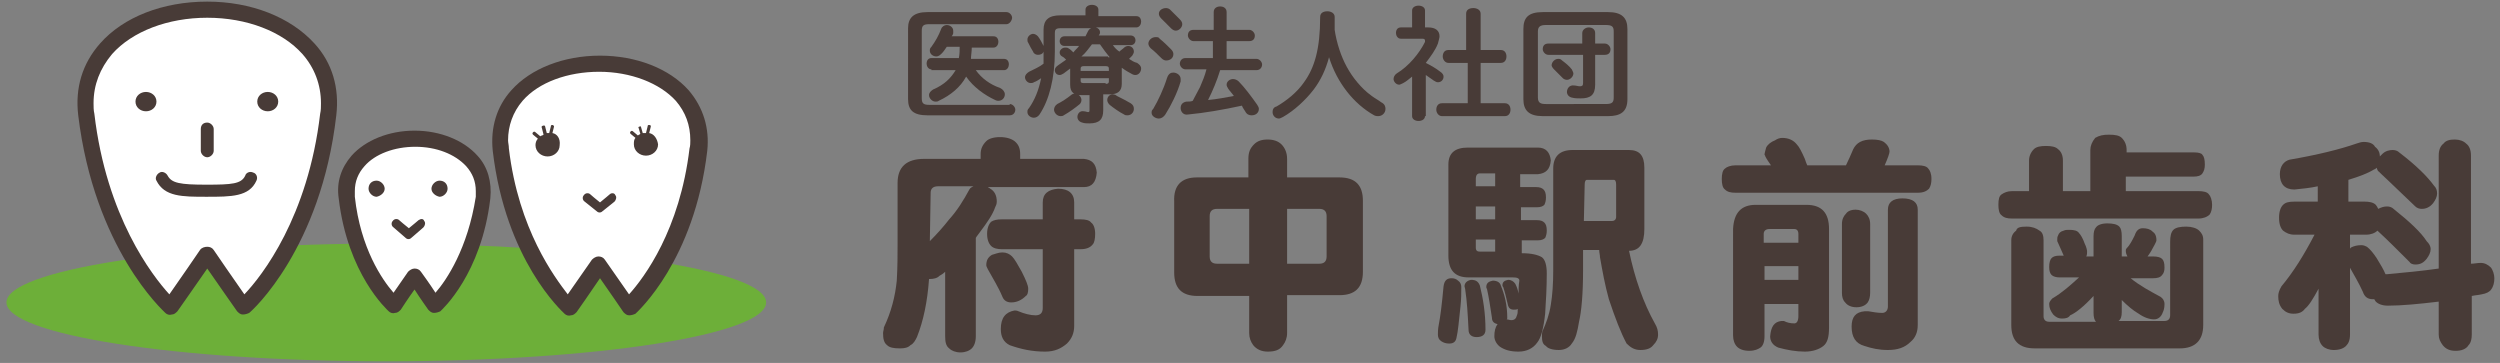 <?xml version="1.0" encoding="utf-8"?>
<!-- Generator: Adobe Illustrator 26.1.0, SVG Export Plug-In . SVG Version: 6.00 Build 0)  -->
<svg version="1.1" id="レイヤー_1" xmlns="http://www.w3.org/2000/svg" xmlns:xlink="http://www.w3.org/1999/xlink" x="0px"
	 y="0px" viewBox="0 0 310 45" style="enable-background:new 0 0 310 45;" xml:space="preserve">
<rect x="0" y="0" width="310" height="45" fill="#808080" stroke="none"/>
<style type="text/css">
	.st0{fill:#483B37;}
	.st1{fill:#6DAF39;}
	.st2{fill:#FFFFFF;}
</style>
<g>
	<path class="st0" d="M124,17c0.8,0,1.4,0.2,1.8,0.5c0.5,0.4,0.7,0.9,0.7,1.6v0.6h7.9c1,0.1,1.5,0.6,1.6,1.7
		c-0.1,1.2-0.6,1.8-1.6,1.8h-11.9c0.1,0.1,0.2,0.1,0.3,0.2c0.5,0.3,0.8,0.8,0.8,1.6c0,0.3-0.1,0.5-0.2,0.7c-0.3,0.9-1,1.9-1.9,3.1
		c-0.2,0.3-0.4,0.5-0.5,0.7v12.2c0,0.7-0.2,1.2-0.5,1.5s-0.8,0.5-1.4,0.5s-1.1-0.2-1.4-0.5c-0.4-0.3-0.5-0.8-0.5-1.5v-8
		c-0.2,0.2-0.5,0.4-0.7,0.5c-0.3,0.3-0.7,0.4-1.3,0.4c-0.2,2.8-0.7,5.2-1.5,7.2c-0.2,0.4-0.4,0.8-0.8,1c-0.3,0.3-0.7,0.4-1.3,0.4
		c-0.8,0-1.3-0.1-1.6-0.4c-0.4-0.3-0.5-0.8-0.5-1.5c0-0.2,0.1-0.4,0.1-0.7c0.9-1.9,1.4-3.8,1.6-5.8c0.1-1.7,0.1-3.2,0.1-4.6v-7.5
		c0-2,1.1-3,3.3-3h7v-0.6c0-0.6,0.2-1.1,0.7-1.6C122.6,17.2,123.2,17,124,17 M115.3,29.9c0.9-0.9,1.7-1.8,2.4-2.7
		c1-1.1,1.8-2.4,2.5-3.7c0.1-0.2,0.3-0.3,0.5-0.4h-4.4c-0.6,0-0.9,0.3-0.9,0.8L115.3,29.9L115.3,29.9z M124.3,31.3
		c0.5,0,0.9,0.2,1.2,0.5c0.3,0.3,0.7,1,1.2,1.9c0.5,1,0.8,1.7,0.8,2.1c0,0.5-0.1,0.8-0.3,0.9c-0.5,0.5-1.1,0.8-1.8,0.8
		c-0.5,0-0.9-0.2-1.1-0.7c-0.5-1.2-1.2-2.3-1.8-3.4c-0.1-0.2-0.2-0.4-0.2-0.5c0-0.6,0.2-1,0.7-1.3C123.4,31.5,123.8,31.3,124.3,31.3
		 M124.2,27.2h5.1v-2.1c0-1.1,0.7-1.6,1.9-1.7c1.3,0,2,0.6,2,1.7v2.1h0.8c0.6,0,1.1,0.1,1.3,0.4c0.3,0.2,0.5,0.7,0.5,1.4
		c0,0.6-0.1,1.1-0.3,1.3c-0.3,0.4-0.8,0.6-1.5,0.6h-0.8v9.5c0,0.9-0.3,1.6-0.9,2.2c-0.7,0.6-1.5,1-2.7,1c-1.6,0-3-0.3-4.4-0.8
		c-0.8-0.4-1.1-1.1-1.1-2c0-1.4,0.6-2.1,1.7-2.3c0.1,0,0.3,0,0.5,0.1c0.7,0.3,1.5,0.5,2.1,0.5s0.9-0.3,0.9-0.9v-7.3h-5.1
		c-0.5,0-1-0.1-1.3-0.4s-0.5-0.8-0.5-1.5s0.2-1.2,0.5-1.5C123.2,27.3,123.6,27.2,124.2,27.2"/>
	<path class="st0" d="M148.4,22h6.4v-2.3c0-0.8,0.2-1.3,0.7-1.8c0.4-0.4,0.9-0.6,1.7-0.6c0.7,0,1.3,0.2,1.7,0.6
		c0.4,0.4,0.7,1,0.7,1.8V22h6.5c2,0,2.9,1,2.9,2.9v8.8c0,2-1,2.9-2.9,2.9h-6.5v4.7c0,0.6-0.2,1.1-0.5,1.5c-0.4,0.6-1,0.8-1.9,0.8
		c-0.8,0-1.4-0.3-1.8-0.8c-0.3-0.4-0.5-0.9-0.5-1.5v-4.6h-6.4c-2,0-2.9-1-2.9-2.9V25C145.5,23,146.5,22,148.4,22 M154.9,32.7v-6.8
		h-4c-0.6,0-0.9,0.3-0.9,0.9v5c0,0.6,0.3,0.9,0.9,0.9H154.9z M163.6,32.7c0.6,0,0.9-0.3,0.9-0.9v-5c0-0.6-0.3-0.9-0.9-0.9h-4v6.8
		H163.6z"/>
	<path class="st0" d="M180,34.5c0.3,0,0.6,0.1,0.8,0.3c0.3,0.2,0.4,0.5,0.4,0.8c0,0.7,0,1.5-0.1,2.4c-0.2,1.8-0.3,3.1-0.5,3.9
		c-0.1,0.5-0.4,0.7-0.9,0.7c-0.4,0-0.7-0.1-1-0.3s-0.4-0.5-0.4-0.8s0-0.7,0.1-1.2c0.2-1,0.4-2.6,0.6-4.8
		C179.1,34.8,179.4,34.5,180,34.5 M190.7,18.3c1,0,1.5,0.6,1.6,1.6c-0.1,1.1-0.6,1.6-1.6,1.7h-2.2v1.6h2c0.4,0,0.7,0.1,0.9,0.3
		c0.2,0.2,0.3,0.5,0.3,1c0,0.4-0.1,0.7-0.2,0.9c-0.2,0.2-0.5,0.3-0.9,0.3h-2v1.6h2c0.4,0,0.7,0.1,0.9,0.3c0.2,0.2,0.3,0.5,0.3,1
		c0,0.4-0.1,0.7-0.2,0.9c-0.2,0.2-0.5,0.3-0.9,0.3h-2v1.6c1.2,0,2,0.2,2.5,0.5c0.4,0.3,0.6,1,0.6,2c0,1.8-0.1,3.4-0.2,5
		c-0.2,1.8-0.5,3-1,3.6c-0.5,0.7-1.3,1.1-2.3,1.1s-1.7-0.2-2.3-0.6c-0.4-0.3-0.7-0.8-0.7-1.3c0-0.6,0.1-1.1,0.4-1.5
		c-0.4-0.1-0.7-0.3-0.7-0.8c-0.2-1.4-0.4-2.6-0.6-3.5c-0.1-0.2-0.1-0.3-0.1-0.3c0-0.5,0.3-0.7,0.8-0.8c0.5,0,0.9,0.2,1,0.6
		c0.5,1.2,0.8,2.5,0.8,4c0,0.1,0,0.2-0.1,0.2c0.2,0,0.4,0.1,0.6,0.1c0.4,0,0.6-0.2,0.7-0.6c0.1-0.2,0.1-0.5,0.1-0.8
		c-0.1,0.1-0.3,0.1-0.5,0.1c-0.4,0-0.6-0.2-0.7-0.5c-0.2-0.9-0.4-1.7-0.6-2.3c-0.1-0.1-0.1-0.2-0.1-0.2c0-0.4,0.2-0.6,0.7-0.7
		c0.4,0,0.7,0.2,0.9,0.5c0.2,0.4,0.3,0.7,0.4,1.2c0-0.5,0-1,0.1-1.6c0-0.3-0.3-0.4-0.8-0.4h-5.5c-1.7,0-2.5-0.9-2.5-2.7V20.4
		c0-1.4,0.8-2.1,2.4-2.1H190.7z M182.4,34.7c0.6,0,0.9,0.2,1.1,0.7c0.4,1.6,0.7,3.4,0.7,5.5c0,0.6-0.4,0.9-1.1,0.9
		c-0.6,0-1-0.3-1-0.9c-0.1-2-0.2-3.6-0.4-4.9c0-0.2-0.1-0.4-0.1-0.5C181.6,35.1,181.9,34.8,182.4,34.7 M185.4,23.1v-1.6h-1.9
		c-0.3,0-0.5,0.2-0.5,0.7v0.9H185.4z M185.4,25.6H183v1.6h2.4V25.6z M185.4,31.2v-1.5H183v1c0,0.4,0.2,0.5,0.5,0.5H185.4z M202,18.6
		c1.3,0,1.9,0.7,1.9,2.2v7.6c0,1.8-0.6,2.7-1.9,2.7c0.7,3.4,1.8,6.5,3.2,9c0.3,0.5,0.4,0.9,0.4,1.4s-0.2,0.9-0.6,1.3
		c-0.3,0.4-0.8,0.6-1.6,0.6c-0.7,0-1.2-0.3-1.7-0.8c-0.7-1.3-1.4-3.1-2.2-5.5c-0.5-1.8-0.8-3.5-1.1-5.2c0-0.3-0.1-0.6-0.1-0.9h-2
		v2.5c0,3-0.2,5.1-0.5,6.4c-0.2,1.2-0.4,2.1-0.9,2.7c-0.3,0.5-0.9,0.8-1.6,0.8c-0.8,0-1.4-0.2-1.6-0.5c-0.4-0.2-0.5-0.6-0.5-1.2
		c0-0.2,0-0.5,0.1-0.7c0.4-0.9,0.8-1.9,1-3.2c0.2-1.2,0.3-2.6,0.3-4.3V20.9c0-1.5,0.8-2.3,2.4-2.3H202z M196.4,27.4h3.5
		c0.3,0,0.5-0.2,0.5-0.5v-4c0-0.4-0.1-0.6-0.3-0.6h-3.3c-0.2,0-0.3,0.2-0.3,0.6L196.4,27.4L196.4,27.4z"/>
	<path class="st0" d="M221,17.1c0.8,0,1.4,0.3,1.8,0.8c0.3,0.3,0.6,0.9,1,1.8c0.1,0.3,0.2,0.6,0.3,0.8h4.8c0.3-0.6,0.6-1.3,0.9-2
		c0.4-0.8,1.1-1.2,2.3-1.2c0.7,0,1.2,0.1,1.5,0.3c0.4,0.3,0.7,0.7,0.7,1.2c0,0.2-0.2,0.8-0.6,1.7h4.1c0.6,0,1.1,0.1,1.3,0.4
		c0.2,0.2,0.4,0.6,0.4,1.3c0,0.5-0.1,0.9-0.3,1.2c-0.3,0.3-0.7,0.5-1.4,0.5h-22.6c-0.6,0-1-0.1-1.3-0.4c-0.3-0.2-0.4-0.7-0.4-1.3
		c0-0.6,0.1-1.1,0.4-1.3c0.2-0.2,0.7-0.4,1.3-0.4h4.4c-0.2-0.3-0.5-0.7-0.7-1.1c0-0.1-0.1-0.2-0.1-0.2c0-0.2,0.1-0.5,0.2-0.9
		c0.2-0.4,0.6-0.7,1.1-0.9C220.4,17.2,220.7,17.1,221,17.1 M217.7,25.4h6.3c1.9,0,2.8,1,2.8,3v12.2c0,1.2-0.2,1.9-0.7,2.3
		c-0.5,0.4-1.3,0.7-2.3,0.7c-1.1,0-2.2-0.2-3.3-0.5c-0.7-0.3-1-0.8-1-1.4c0.1-1.2,0.5-1.8,1.4-1.9c0.1,0,0.2,0,0.3,0
		c0.4,0.2,0.8,0.3,1.3,0.3c0.3,0,0.5-0.3,0.5-0.9v-1.5h-4.2v4c0,0.7-0.2,1.2-0.5,1.4s-0.7,0.4-1.4,0.4s-1.2-0.2-1.5-0.5
		s-0.5-0.8-0.5-1.4V28.4C215,26.4,215.9,25.4,217.7,25.4 M218.8,30.1h4.2V29c0-0.4-0.2-0.6-0.5-0.6h-3.1c-0.4,0-0.7,0.2-0.7,0.6v1.1
		H218.8z M218.8,34.7h4.2V33h-4.2V34.7z M230.1,26c0.5,0,1,0.2,1.3,0.5s0.5,0.7,0.5,1.3v8.5c0,0.5-0.1,0.9-0.3,1.2
		c-0.3,0.4-0.8,0.6-1.4,0.6c-0.6,0-1.1-0.2-1.4-0.6c-0.3-0.3-0.4-0.7-0.4-1.2v-8.5c0-0.6,0.2-1,0.5-1.3
		C229.1,26.2,229.5,26,230.1,26 M235.9,24.6c1.3,0,1.9,0.5,1.9,1.4v14.3c0,0.9-0.3,1.6-0.9,2.1c-0.7,0.7-1.6,1-2.8,1
		c-1.1,0-2-0.2-2.9-0.5c-1.1-0.3-1.6-1.1-1.6-2.4c0-1.2,0.5-1.8,1.6-1.9c0.2,0,0.3,0,0.5,0c0.6,0.1,1.1,0.2,1.7,0.2
		c0.4,0,0.7-0.3,0.7-0.8V26C234.1,25.1,234.7,24.6,235.9,24.6"/>
	<path class="st0" d="M261.5,16.7c0.8,0,1.3,0.1,1.6,0.4c0.4,0.4,0.6,0.9,0.6,1.5v0.3h8.4c0.5,0,0.9,0.1,1,0.3
		c0.2,0.2,0.3,0.6,0.3,1.2c0,0.5-0.1,0.8-0.3,1.1c-0.2,0.3-0.6,0.4-1.1,0.4h-8.4v1.8h9c0.6,0,1.1,0.1,1.3,0.4
		c0.2,0.2,0.4,0.7,0.4,1.3c0,0.5-0.1,0.9-0.3,1.2c-0.3,0.3-0.8,0.5-1.4,0.5h-23.1c-0.6,0-1-0.1-1.3-0.4c-0.3-0.2-0.4-0.7-0.4-1.3
		c0-0.7,0.1-1.1,0.4-1.3c0.3-0.2,0.7-0.4,1.3-0.4h2.1v-3.8c0-0.5,0.2-1,0.6-1.4c0.3-0.3,0.8-0.4,1.5-0.4s1.2,0.1,1.5,0.4
		c0.4,0.3,0.6,0.8,0.6,1.4v3.8h3.4v-5.1c0-0.5,0.2-1,0.6-1.5C260.3,16.8,260.8,16.7,261.5,16.7 M251.3,28.1c0.7,0,1.2,0.2,1.6,0.5
		c0.4,0.2,0.5,0.7,0.5,1.2v9.4c0,0.4,0.2,0.7,0.7,0.7h5.8c-0.2-0.2-0.3-0.6-0.3-1.1v-2.1c-1.2,1.3-2.2,2.1-2.9,2.4
		c-0.2,0.3-0.5,0.4-1,0.4s-0.8-0.2-1.1-0.5c-0.3-0.4-0.5-0.8-0.5-1.3c0-0.2,0.1-0.4,0.4-0.7c1.2-0.7,2.2-1.6,3.3-2.6h-2.4
		c-0.4,0-0.8-0.1-1-0.3c-0.2-0.2-0.3-0.5-0.3-1s0.1-0.9,0.3-1.1s0.5-0.3,1-0.3h0.5c-0.2-0.5-0.5-1.1-0.8-1.8c0-0.1,0-0.1,0-0.2
		c0-0.2,0-0.3,0.1-0.5c0.1-0.3,0.3-0.5,0.7-0.6c0.2-0.1,0.4-0.1,0.7-0.1c0.6,0,1,0.1,1.2,0.4c0.2,0.2,0.5,0.7,0.7,1.3
		c0.2,0.4,0.3,0.8,0.3,1s0,0.4-0.1,0.6h0.9v-2.5c0-0.5,0.1-0.9,0.3-1.1c0.2-0.3,0.7-0.5,1.4-0.5c0.7,0,1.2,0.1,1.5,0.4
		c0.2,0.2,0.3,0.6,0.3,1.2v2.5h0.7c-0.1-0.2-0.2-0.4-0.2-0.7c0-0.1,0-0.2,0.1-0.3c0.4-0.4,0.7-1,1-1.6c0.2-0.6,0.5-0.9,1-0.9
		s0.9,0.1,1.2,0.4c0.3,0.2,0.5,0.5,0.5,1.1c0,0.1-0.1,0.3-0.2,0.5c-0.3,0.6-0.6,1.1-0.9,1.5h0.7c0.5,0,0.9,0.1,1.1,0.3
		c0.2,0.2,0.3,0.5,0.3,1.1c0,0.4-0.1,0.7-0.3,0.9c-0.2,0.3-0.6,0.4-1.1,0.4h-2.8c1.1,0.9,2.4,1.6,3.7,2.3c0.3,0.2,0.5,0.5,0.5,0.9
		c0,0.5-0.1,0.8-0.2,1c-0.2,0.6-0.6,0.9-1.1,0.9s-1.2-0.2-1.9-0.7c-0.7-0.4-1.4-1-2.1-1.7v1.5c0,0.5-0.1,0.9-0.4,1.1h5.7
		c0.4,0,0.7-0.2,0.7-0.7V30c0-0.7,0.1-1.2,0.4-1.5s0.9-0.4,1.6-0.4s1.3,0.2,1.6,0.5c0.3,0.3,0.5,0.6,0.5,1.1v10.6
		c0,1.9-1,2.9-2.9,2.9h-18c-2,0-2.9-1-2.9-2.9V29.8c0-0.5,0.2-0.9,0.6-1.2C250.1,28.2,250.5,28.1,251.3,28.1"/>
	<path class="st0" d="M293.1,17.6c0.7,0,1.2,0.2,1.4,0.6c0.4,0.3,0.6,0.7,0.6,1.2c0.1-0.1,0.2-0.2,0.3-0.3c0.4-0.4,0.9-0.5,1.3-0.5
		c0.3,0,0.6,0.1,0.8,0.3c2.1,1.6,3.5,3,4.3,4.1c0.3,0.3,0.4,0.6,0.4,1s-0.2,0.8-0.5,1.2c-0.4,0.5-0.9,0.7-1.4,0.7
		c-0.3,0-0.6-0.1-0.8-0.3c-1.6-1.5-3-2.9-4.2-4c-0.1-0.1-0.2-0.2-0.3-0.3c-0.2-0.1-0.2-0.3-0.3-0.5c-0.1,0.1-0.2,0.2-0.3,0.2
		c-0.8,0.5-1.9,0.9-3.2,1.3V25h2c0.6,0,1.1,0.1,1.4,0.4c0.1,0.1,0.2,0.3,0.3,0.5c0.4-0.2,0.7-0.3,1.1-0.3c0.3,0,0.6,0.1,0.8,0.3
		c2,1.6,3.4,2.9,4.1,4c0.3,0.3,0.5,0.6,0.5,1s-0.2,0.8-0.5,1.2c-0.4,0.5-0.8,0.7-1.4,0.7c-0.3,0-0.6-0.1-0.7-0.3
		c-1.5-1.5-2.8-2.8-4-3.9c-0.3,0.3-0.8,0.5-1.4,0.5h-2v1.7c0,0,0.1,0,0.1-0.1c0.4-0.2,0.8-0.3,1.3-0.3c0.3,0,0.5,0.1,0.7,0.2
		c0.4,0.3,0.8,0.8,1.2,1.4c0.5,0.8,0.9,1.5,1.1,2h0.2c2.2-0.2,4.3-0.4,6.4-0.7v-14c0-0.7,0.2-1.2,0.6-1.5c0.3-0.4,0.8-0.5,1.4-0.5
		s1.1,0.2,1.4,0.5c0.4,0.3,0.6,0.8,0.6,1.5v13.4c0.4,0,0.8-0.1,1.2-0.1c0.5,0,0.9,0.2,1.3,0.6c0.2,0.3,0.4,0.8,0.4,1.3
		s-0.1,1-0.4,1.4c-0.2,0.3-0.6,0.5-1.2,0.6c-0.4,0.1-0.8,0.1-1.2,0.2v4.8c0,0.5-0.1,1-0.4,1.3c-0.3,0.5-0.9,0.7-1.6,0.7
		s-1.2-0.2-1.6-0.7c-0.3-0.4-0.5-0.8-0.5-1.3v-4.1c-2.5,0.3-4.6,0.5-6.3,0.5c-0.7,0-1.2-0.2-1.5-0.5c-0.1-0.1-0.1-0.2-0.2-0.3h-0.2
		c-0.6,0-1-0.3-1.2-0.9c-0.5-1.1-1.1-2.1-1.6-3v8.3c0,0.7-0.2,1.1-0.5,1.4c-0.3,0.3-0.8,0.5-1.5,0.5c-0.6,0-1.1-0.2-1.4-0.5
		s-0.5-0.8-0.5-1.4v-5.7c-0.7,1.3-1.2,2.1-1.7,2.5c-0.3,0.4-0.7,0.6-1.4,0.6c-0.6,0-1-0.2-1.4-0.6c-0.4-0.5-0.5-1-0.5-1.6
		c0-0.3,0.1-0.7,0.4-1.2c1.5-1.8,2.8-3.9,4.1-6.4h-2.5c-0.6,0-1-0.2-1.4-0.5c-0.3-0.3-0.5-0.8-0.5-1.6c0-0.8,0.2-1.3,0.5-1.6
		c0.3-0.3,0.7-0.4,1.4-0.4h2.9v-1.9c-0.9,0.2-1.9,0.3-2.9,0.4c-1.2,0-1.8-0.7-1.8-1.9c0-1,0.5-1.6,1.2-1.8c3.5-0.6,6.3-1.3,8.3-2
		C292.5,17.7,292.8,17.6,293.1,17.6"/>
</g>
<g>
	<path class="st1" d="M95,37.5c0,4-21.1,7.3-47.1,7.3S0.8,41.5,0.8,37.5s21.1-7.3,47.1-7.3C73.8,30.3,95,33.5,95,37.5"/>
	<path class="st2" d="M25.7,31.5l4.5,6.5c0,0,8.6-7.5,10.5-23.8c1-8.3-6.7-13-15-13s-16,4.7-15,13C12.6,30.5,21.2,38,21.2,38
		L25.7,31.5z"/>
	<path class="st0" d="M12.4,5.4c-2.2,2.5-3.1,5.5-2.7,8.9c2,16.5,10.5,24.2,10.8,24.5c0.2,0.2,0.5,0.3,0.8,0.2
		c0.3,0,0.5-0.2,0.7-0.4c0,0,2.6-3.7,3.7-5.3c1.1,1.6,3.7,5.3,3.7,5.3c0.2,0.2,0.4,0.4,0.7,0.4c0.3,0,0.6-0.1,0.8-0.2
		c0.4-0.3,8.9-8,10.8-24.5c0.4-3.4-0.5-6.5-2.7-8.9c-3-3.3-7.9-5.2-13.3-5.2C20.2,0.2,15.3,2.1,12.4,5.4 M11.7,14.1
		c-0.1-0.4-0.1-0.9-0.1-1.3c0-2.3,0.8-4.3,2.3-6.1c2.5-2.8,6.9-4.5,11.8-4.5S35,3.9,37.5,6.7c1.5,1.7,2.3,3.8,2.3,6.1
		c0,0.4,0,0.9-0.1,1.3c-1.5,12.8-7.2,20.1-9.4,22.4c-1-1.4-3.8-5.5-3.8-5.5c-0.2-0.3-0.5-0.4-0.8-0.4S25,30.7,24.8,31
		c0,0-2.8,4.1-3.8,5.5C18.9,34.2,13.2,26.9,11.7,14.1"/>
	<path class="st0" d="M19.4,12.6c0-0.7-0.6-1.2-1.3-1.2c-0.7,0-1.3,0.5-1.3,1.2s0.6,1.2,1.3,1.2S19.4,13.3,19.4,12.6"/>
	<path class="st0" d="M31.9,12.6c0-0.7,0.6-1.2,1.3-1.2s1.3,0.5,1.3,1.2s-0.6,1.2-1.3,1.2S31.9,13.3,31.9,12.6"/>
	<path class="st0" d="M24.9,16v2.7c0,0.4,0.4,0.8,0.8,0.8s0.8-0.4,0.8-0.8V16c0-0.4-0.4-0.8-0.8-0.8C25.2,15.2,24.9,15.5,24.9,16"/>
	<path class="st0" d="M30.4,21.8c-0.5,1-1.6,1.1-4.8,1.1c-3.3,0-4.3-0.2-4.8-1.1c-0.2-0.4-0.7-0.6-1-0.4c-0.4,0.2-0.6,0.7-0.4,1
		c1,2,3.2,2,6.2,2c3.1,0,5.3,0,6.2-2c0.2-0.4,0-0.9-0.4-1C31,21.2,30.5,21.4,30.4,21.8"/>
	<path class="st2" d="M51.4,34.2l2.5,3.7c0,0,4.8-4.2,5.9-13.3c0.5-4.6-3.8-7.3-8.4-7.3S42.5,20,43,24.6c1.1,9.1,5.9,13.3,5.9,13.3
		L51.4,34.2z"/>
	<path class="st0" d="M43.6,19.3c-1.3,1.5-1.9,3.3-1.6,5.3c1.1,9.4,6,13.8,6.2,14s0.5,0.3,0.8,0.2c0.3,0,0.5-0.2,0.7-0.4
		c0,0,0.9-1.4,1.7-2.5c0.7,1.1,1.7,2.5,1.7,2.5c0.2,0.2,0.4,0.4,0.7,0.4s0.6-0.1,0.8-0.2c0.2-0.2,5.1-4.6,6.2-14
		c0.2-2-0.3-3.9-1.6-5.3c-1.7-1.9-4.6-3.1-7.8-3.1C48.2,16.2,45.3,17.4,43.6,19.3 M44,24.4c0-0.2,0-0.5,0-0.7c0-1.2,0.4-2.2,1.2-3.1
		c1.3-1.5,3.7-2.4,6.3-2.4s4.9,0.9,6.3,2.4c0.8,0.9,1.2,1.9,1.2,3.1c0,0.2,0,0.4,0,0.7c-1,6.4-3.6,10.3-5,11.9
		c-0.7-1.1-1.8-2.6-1.8-2.6c-0.2-0.3-0.5-0.4-0.8-0.4s-0.6,0.2-0.8,0.4c0,0-1.1,1.6-1.8,2.6C47.4,34.7,44.7,30.8,44,24.4"/>
	<path class="st0" d="M47.7,23.4c0-0.5-0.5-1-1-1c-0.6,0-1,0.4-1,1c0,0.5,0.5,1,1,1C47.2,24.3,47.7,23.9,47.7,23.4"/>
	<path class="st0" d="M53.5,23.4c0-0.5,0.5-1,1-1c0.6,0,1,0.4,1,1c0,0.5-0.5,1-1,1C54,24.3,53.5,23.9,53.5,23.4"/>
	<path class="st0" d="M51.9,27.3c0,0-0.7,0.6-1.2,1c-0.4-0.3-1.2-1-1.2-1c-0.2-0.2-0.6-0.2-0.8,0.1c-0.2,0.2-0.2,0.6,0.1,0.8
		l1.5,1.3c0.2,0.2,0.5,0.2,0.7,0l1.5-1.3c0.2-0.2,0.3-0.6,0.1-0.8C52.5,27.1,52.2,27.1,51.9,27.3"/>
	<path class="st2" d="M74.4,32.7l3.7,5.4c0,0,7-6.2,8.6-19.5c0.8-6.8-5.5-10.7-12.3-10.7s-13.1,3.9-12.3,10.7
		c1.6,13.4,8.6,19.5,8.6,19.5L74.4,32.7z"/>
	<path class="st0" d="M63.4,11.2c-1.8,2-2.6,4.6-2.3,7.5c1.6,13.6,8.6,19.9,8.9,20.2c0.2,0.2,0.5,0.3,0.8,0.2c0.3,0,0.5-0.2,0.7-0.4
		c0,0,1.9-2.7,2.9-4.2c1,1.4,2.9,4.2,2.9,4.2c0.2,0.2,0.4,0.4,0.7,0.4c0.3,0,0.6-0.1,0.8-0.2c0.3-0.3,7.3-6.6,8.9-20.2
		c0.3-2.8-0.5-5.4-2.3-7.5c-2.4-2.7-6.5-4.3-11-4.3C69.9,6.9,65.8,8.5,63.4,11.2 M63.1,18.4c0-0.4-0.1-0.7-0.1-1
		c0-1.8,0.6-3.5,1.8-4.9c2-2.3,5.6-3.6,9.5-3.6s7.5,1.4,9.5,3.6c1.2,1.4,1.8,3,1.8,4.9c0,0.3,0,0.7-0.1,1c-1.2,10.1-5.6,16-7.5,18.1
		c-0.9-1.3-3-4.3-3-4.3c-0.2-0.3-0.5-0.4-0.8-0.4s-0.6,0.2-0.8,0.4c0,0-2.1,3-3,4.3C68.8,34.4,64.3,28.5,63.1,18.4"/>
	<path class="st0" d="M68.5,16.5l0.2-0.8c0-0.1-0.1-0.2-0.2-0.2s-0.2,0-0.2,0.2l-0.2,0.8H68c-0.1,0-0.1,0-0.2,0l-0.2-0.8
		c0-0.1-0.1-0.2-0.3-0.1c-0.1,0-0.2,0.1-0.1,0.3l0.2,0.8c-0.1,0.1-0.3,0.1-0.4,0.2l-0.6-0.5c-0.1-0.1-0.2-0.1-0.3,0
		c-0.1,0.1-0.1,0.2,0,0.3l0.6,0.5c-0.2,0.2-0.3,0.5-0.3,0.8c0,0.8,0.7,1.4,1.5,1.4s1.5-0.6,1.5-1.4C69.5,17.2,69.1,16.6,68.5,16.5z"
		/>
	<path class="st0" d="M75.6,24.1c0,0-0.7,0.6-1.2,1c-0.4-0.3-1.2-1-1.2-1c-0.2-0.2-0.6-0.2-0.8,0.1c-0.2,0.2-0.2,0.6,0.1,0.8
		l1.5,1.2c0.2,0.2,0.5,0.2,0.7,0l1.5-1.2c0.2-0.2,0.3-0.6,0.1-0.8C76.2,23.9,75.8,23.9,75.6,24.1"/>
	<path class="st0" d="M80.5,16.5l0.2-0.8c0-0.1,0-0.2-0.2-0.2c-0.1,0-0.2,0-0.2,0.2l-0.2,0.8H80c-0.1,0-0.2,0-0.3,0l-0.2-0.7
		c0-0.1-0.1-0.2-0.2-0.1c-0.1,0-0.2,0.1-0.1,0.2l0.2,0.7c-0.1,0.1-0.2,0.1-0.3,0.2l-0.6-0.5c-0.1-0.1-0.2-0.1-0.3,0
		c-0.1,0.1-0.1,0.2,0,0.3l0.6,0.5c-0.2,0.2-0.2,0.5-0.2,0.8c0,0.8,0.7,1.4,1.5,1.4s1.5-0.6,1.5-1.4C81.5,17.2,81.1,16.6,80.5,16.5z"
		/>
</g>
<g>
	<path class="st0" d="M125.2,12.9c0.4,0,0.7,0.4,0.7,0.7s-0.2,0.7-0.7,0.7h-10.2c-1.7,0-2.4-0.6-2.4-2V3.5c0-1.3,0.7-2,2.4-2h9.8
		c0.4,0,0.7,0.4,0.7,0.7S125.2,3,124.8,3h-9.6c-0.7,0-0.9,0.2-0.9,0.8v8.4c0,0.6,0.2,0.8,0.9,0.8H125.2z M115.5,8.6
		c-0.4,0-0.6-0.4-0.6-0.7c0-0.4,0.2-0.7,0.6-0.7h3.4c0.1-0.5,0.1-1,0.1-1.4h-1.6c-0.2,0.3-0.4,0.6-0.6,0.8c-0.2,0.2-0.4,0.4-0.7,0.4
		c-0.4,0-0.8-0.3-0.8-0.7c0-0.2,0-0.3,0.2-0.5c0.5-0.7,0.9-1.4,1.2-2.2c0.1-0.3,0.4-0.5,0.7-0.5c0.4,0,0.8,0.3,0.8,0.7
		c0,0.1,0,0.2,0,0.3c0,0.1-0.1,0.3-0.2,0.4h5.2c0.4,0,0.6,0.3,0.6,0.7c0,0.3-0.2,0.7-0.6,0.7h-2.7c0,0.5-0.1,1-0.1,1.4h4.1
		c0.4,0,0.6,0.3,0.6,0.7c0,0.3-0.2,0.7-0.6,0.7H121c0.7,1,1.8,1.8,3,2.2c0.4,0.2,0.6,0.5,0.6,0.8c0,0.4-0.3,0.8-0.8,0.8
		c-0.1,0-0.2,0-0.4-0.1c-1.3-0.6-2.7-1.6-3.6-2.9c-0.7,1.3-1.9,2.3-3.4,3c-0.1,0.1-0.3,0.1-0.4,0.1c-0.4,0-0.8-0.4-0.8-0.8
		c0-0.3,0.2-0.5,0.5-0.7c1.4-0.6,2.2-1.4,2.8-2.4H115.5z"/>
	<path class="st0" d="M138,5.6c0.2,0.3,0.5,0.6,0.8,0.8c0.2-0.2,0.4-0.3,0.6-0.5c0.1-0.1,0.3-0.2,0.5-0.2c0.4,0,0.7,0.3,0.7,0.7
		c0,0.2-0.1,0.3-0.2,0.5c-0.1,0.1-0.3,0.3-0.4,0.4c0.3,0.2,0.6,0.4,1,0.5c0.3,0.2,0.5,0.4,0.5,0.7c0,0.4-0.3,0.8-0.7,0.8
		c-0.1,0-0.2,0-0.4-0.1c-0.4-0.2-0.9-0.5-1.3-0.8c0,0,0,0.1,0,0.2v1.8c0,0.9-0.5,1.3-1.5,1.3h-0.8v2c0,1.1-0.5,1.6-1.7,1.6
		c-0.4,0-0.6,0-0.9-0.1c-0.4-0.1-0.6-0.4-0.6-0.7c0-0.4,0.3-0.8,0.8-0.7c0.2,0,0.4,0.1,0.5,0.1c0.2,0,0.2-0.1,0.2-0.3v-1.8h-0.9
		c-1,0-1.5-0.3-1.5-1.3V8.5c-0.3,0.2-0.5,0.4-0.8,0.6c-0.2,0.1-0.3,0.2-0.5,0.2c-0.4,0-0.6-0.3-0.6-0.6c0-0.2,0.1-0.4,0.4-0.6
		c0.3-0.2,0.7-0.5,1-0.7c-0.2-0.2-0.3-0.3-0.5-0.4c-0.2-0.1-0.3-0.3-0.3-0.5c0-0.3,0.3-0.6,0.7-0.6c0.1,0,0.3,0,0.4,0.1
		c0.2,0.1,0.4,0.3,0.6,0.5c0.2-0.3,0.5-0.5,0.7-0.8h-1.8c-0.4,0-0.6-0.3-0.6-0.6c0-0.3,0.2-0.6,0.6-0.6h2.6c0.1-0.2,0.2-0.4,0.3-0.6
		c0.1-0.2,0.2-0.3,0.4-0.4h-3.8c-0.6,0-0.7,0.2-0.7,0.6v2.3c0,3.3-0.7,6-1.9,7.8c-0.2,0.3-0.5,0.4-0.7,0.4c-0.4,0-0.8-0.3-0.8-0.7
		c0-0.2,0-0.3,0.2-0.5c0.7-1,1.2-2.2,1.5-3.7c-0.3,0.2-0.6,0.4-0.9,0.5c-0.1,0.1-0.3,0.1-0.4,0.1c-0.4,0-0.7-0.4-0.7-0.7
		c0-0.3,0.2-0.5,0.5-0.7c0.6-0.3,1.3-0.6,1.8-1c0-0.5,0-1,0-1.5c-0.1,0.3-0.4,0.4-0.7,0.4c-0.2,0-0.5-0.1-0.6-0.4
		c-0.2-0.3-0.4-0.7-0.6-1.1c-0.1-0.1-0.1-0.3-0.1-0.4c0-0.4,0.4-0.7,0.7-0.7c0.2,0,0.4,0.1,0.6,0.3c0.3,0.4,0.5,0.8,0.7,1.2V3.7
		c0-1.2,0.6-1.8,2.1-1.8h3.1V1.2c0-0.4,0.4-0.6,0.8-0.6c0.4,0,0.8,0.2,0.8,0.6V2h4.7c0.4,0,0.6,0.3,0.6,0.7c0,0.3-0.2,0.7-0.6,0.7
		h-5c0.3,0.1,0.5,0.3,0.5,0.6c0,0.1,0,0.2-0.1,0.3c0,0,0,0.1-0.1,0.1h4c0.4,0,0.6,0.3,0.6,0.6c0,0.3-0.2,0.6-0.6,0.6H138z
		 M133.3,11.6c0.4,0,0.8,0.4,0.8,0.8c0,0.2-0.1,0.4-0.2,0.5c-0.6,0.5-1.3,1-2,1.4c-0.1,0.1-0.3,0.1-0.4,0.1c-0.4,0-0.8-0.4-0.8-0.8
		c0-0.2,0.1-0.5,0.4-0.7c0.6-0.3,1.2-0.7,1.7-1.1C132.9,11.7,133.1,11.6,133.3,11.6z M137.5,8.5c0-0.2-0.1-0.3-0.4-0.3h-2.7
		c-0.3,0-0.4,0.1-0.4,0.3v0.3h3.5V8.5z M137.1,10.4c0.3,0,0.4-0.1,0.4-0.3V9.7H134v0.3c0,0.3,0.2,0.3,0.4,0.3H137.1z M137.4,7.1
		c0.1,0,0.2,0,0.2,0c-0.4-0.5-0.8-1-1.2-1.6h-1c-0.4,0.5-0.8,1.1-1.3,1.5H137.4z M140.2,12.8c0.3,0.2,0.4,0.4,0.4,0.7
		c0,0.4-0.3,0.8-0.8,0.8c-0.1,0-0.3,0-0.4-0.1c-0.6-0.3-1.3-0.8-1.8-1.2c-0.2-0.2-0.3-0.4-0.3-0.6c0-0.4,0.3-0.7,0.7-0.7
		c0.2,0,0.4,0.1,0.5,0.2C139.1,12.2,139.7,12.5,140.2,12.8z"/>
	<path class="st0" d="M145.2,6.1c0.2,0.2,0.3,0.4,0.3,0.6c0,0.5-0.4,0.8-0.9,0.8c-0.2,0-0.4-0.1-0.6-0.3c-0.4-0.4-0.9-0.9-1.3-1.2
		c-0.2-0.2-0.3-0.4-0.3-0.6c0-0.4,0.4-0.8,0.9-0.8c0.2,0,0.4,0,0.5,0.2C144.3,5.2,144.8,5.7,145.2,6.1z M145.5,9
		c0.4,0,0.9,0.3,0.9,0.8c0,0.1,0,0.2,0,0.3c-0.4,1.4-1.2,3-1.9,4.1c-0.2,0.3-0.5,0.5-0.8,0.5c-0.4,0-0.9-0.3-0.9-0.7
		c0-0.2,0-0.3,0.2-0.5c0.6-1,1.3-2.5,1.7-3.8C144.9,9.1,145.2,9,145.5,9z M146.3,2.4c0.2,0.2,0.3,0.4,0.3,0.6c0,0.4-0.4,0.8-0.8,0.8
		c-0.2,0-0.4-0.1-0.6-0.3c-0.4-0.4-0.9-0.9-1.2-1.2c-0.2-0.2-0.3-0.4-0.3-0.6c0-0.4,0.4-0.7,0.9-0.7c0.2,0,0.4,0.1,0.5,0.2
		C145.4,1.5,145.9,2,146.3,2.4z M154.9,3.7c0.4,0,0.7,0.4,0.7,0.7c0,0.4-0.2,0.7-0.7,0.7h-2.8v2.2h3.7c0.4,0,0.7,0.4,0.7,0.7
		s-0.2,0.7-0.7,0.7h-4.5c-0.4,1.3-0.9,2.5-1.5,3.7c1.1-0.1,2.1-0.3,3.2-0.5c-0.2-0.3-0.5-0.6-0.7-0.9c-0.1-0.2-0.2-0.3-0.2-0.5
		c0-0.4,0.4-0.7,0.8-0.7c0.2,0,0.5,0.1,0.7,0.3c0.7,0.7,1.6,1.9,2.3,2.9c0.1,0.2,0.2,0.3,0.2,0.5c0,0.5-0.4,0.8-0.9,0.8
		c-0.3,0-0.6-0.1-0.8-0.5c-0.1-0.2-0.3-0.4-0.4-0.7c-2.3,0.5-4.6,0.9-6.7,1.1c-0.6,0.1-0.9-0.4-0.9-0.8c0-0.4,0.2-0.7,0.7-0.8
		c0.3,0,0.6,0,0.8-0.1c0.3-0.6,0.6-1.1,0.9-1.7c0.3-0.7,0.6-1.4,0.8-2.2h-2.6c-0.4,0-0.7-0.4-0.7-0.7s0.2-0.7,0.7-0.7h3.4V5.1H148
		c-0.4,0-0.7-0.4-0.7-0.7c0-0.4,0.2-0.7,0.7-0.7h2.5V1.5c0-0.5,0.4-0.7,0.8-0.7c0.4,0,0.8,0.2,0.8,0.7v2.2H154.9z"/>
	<path class="st0" d="M166.1,6.2c0.5,1.5,1.2,2.8,2.2,4c0.5,0.6,1.1,1.2,1.8,1.7c0.4,0.3,0.8,0.5,1.2,0.8c0.4,0.2,0.5,0.5,0.5,0.8
		c0,0.5-0.4,0.9-0.9,0.9c-0.1,0-0.3,0-0.5-0.1c-2.5-1.4-4.6-4-5.6-7.2c-0.4,1.5-1,2.8-1.9,4c-1,1.3-2.4,2.6-3.8,3.4
		c-0.2,0.1-0.4,0.2-0.5,0.2c-0.5,0-0.8-0.4-0.8-0.8c0-0.3,0.1-0.6,0.5-0.7c1.2-0.7,2.5-1.7,3.4-3c1.3-1.8,2-4.1,2-8.1
		c0-0.5,0.4-0.7,0.9-0.7c0.4,0,0.9,0.2,0.9,0.7c0,0.6,0,1.1,0,1.6C165.6,4.4,165.8,5.3,166.1,6.2z"/>
	<path class="st0" d="M176.7,14.4c0,0.4-0.4,0.6-0.8,0.6c-0.4,0-0.8-0.2-0.8-0.6V9.5c-0.4,0.3-0.7,0.6-1.1,0.8
		c-0.2,0.1-0.4,0.2-0.5,0.2c-0.4,0-0.7-0.4-0.7-0.7c0-0.2,0.1-0.5,0.4-0.7c1.5-0.9,2.8-2.5,3.5-3.9c0-0.1,0-0.1,0-0.2
		c0-0.1-0.1-0.2-0.3-0.2h-2.7c-0.4,0-0.6-0.4-0.6-0.7c0-0.4,0.2-0.7,0.6-0.7h1.4V1.3c0-0.4,0.4-0.6,0.8-0.6c0.4,0,0.8,0.2,0.8,0.6
		v2.1h0.4c0.9,0,1.4,0.4,1.4,1.1c0,0.2-0.1,0.5-0.2,0.9c-0.3,0.8-0.9,1.6-1.5,2.4c0.6,0.3,1.3,0.7,1.8,1.1c0.3,0.2,0.4,0.4,0.4,0.6
		c0,0.4-0.3,0.7-0.7,0.7c-0.2,0-0.3-0.1-0.5-0.2c-0.3-0.2-0.7-0.5-1-0.7V14.4z M181.8,7.8h-2.2c-0.4,0-0.7-0.4-0.7-0.8
		c0-0.4,0.2-0.8,0.7-0.8h2.2V1.7c0-0.5,0.4-0.7,0.9-0.7c0.4,0,0.9,0.2,0.9,0.7v4.5h2.5c0.5,0,0.7,0.4,0.7,0.8c0,0.4-0.2,0.8-0.7,0.8
		h-2.5v5h3c0.5,0,0.7,0.4,0.7,0.8c0,0.4-0.2,0.8-0.7,0.8h-7.8c-0.4,0-0.7-0.4-0.7-0.8c0-0.4,0.2-0.8,0.7-0.8h3.2V7.8z"/>
	<path class="st0" d="M191.3,14.4c-1.7,0-2.4-0.7-2.4-2.1V3.6c0-1.4,0.6-2.1,2.4-2.1h8.1c1.7,0,2.4,0.7,2.4,2.1v8.7
		c0,1.6-0.9,2.1-2.4,2.1H191.3z M199.1,12.9c0.8,0,1-0.2,1-0.8V3.9c0-0.6-0.2-0.8-1-0.8h-7.4c-0.7,0-1,0.2-1,0.8v8.2
		c0,0.7,0.4,0.8,1,0.8H199.1z M192,6.8c-0.4,0-0.7-0.4-0.7-0.7c0-0.4,0.2-0.7,0.7-0.7h4.2V4.1c0-0.4,0.4-0.7,0.8-0.7
		s0.8,0.2,0.8,0.7v1.3h1.2c0.4,0,0.7,0.4,0.7,0.7c0,0.4-0.2,0.7-0.7,0.7h-1.2v3.7c0,1.3-0.6,1.7-1.8,1.7c-0.4,0-0.7,0-1.1-0.1
		c-0.4-0.1-0.6-0.4-0.6-0.7c0-0.4,0.3-0.9,0.9-0.8c0.2,0,0.5,0.1,0.7,0.1c0.3,0,0.4-0.1,0.4-0.4V6.8H192z M194.9,8.6
		c0.1,0.2,0.2,0.4,0.2,0.5c0,0.4-0.4,0.8-0.8,0.8c-0.2,0-0.4-0.1-0.5-0.2c-0.4-0.4-0.8-0.8-1.1-1.1c-0.2-0.2-0.3-0.4-0.3-0.5
		c0-0.4,0.4-0.8,0.8-0.8c0.2,0,0.3,0,0.5,0.2C194.1,7.8,194.6,8.2,194.9,8.6z"/>
</g>
</svg>
